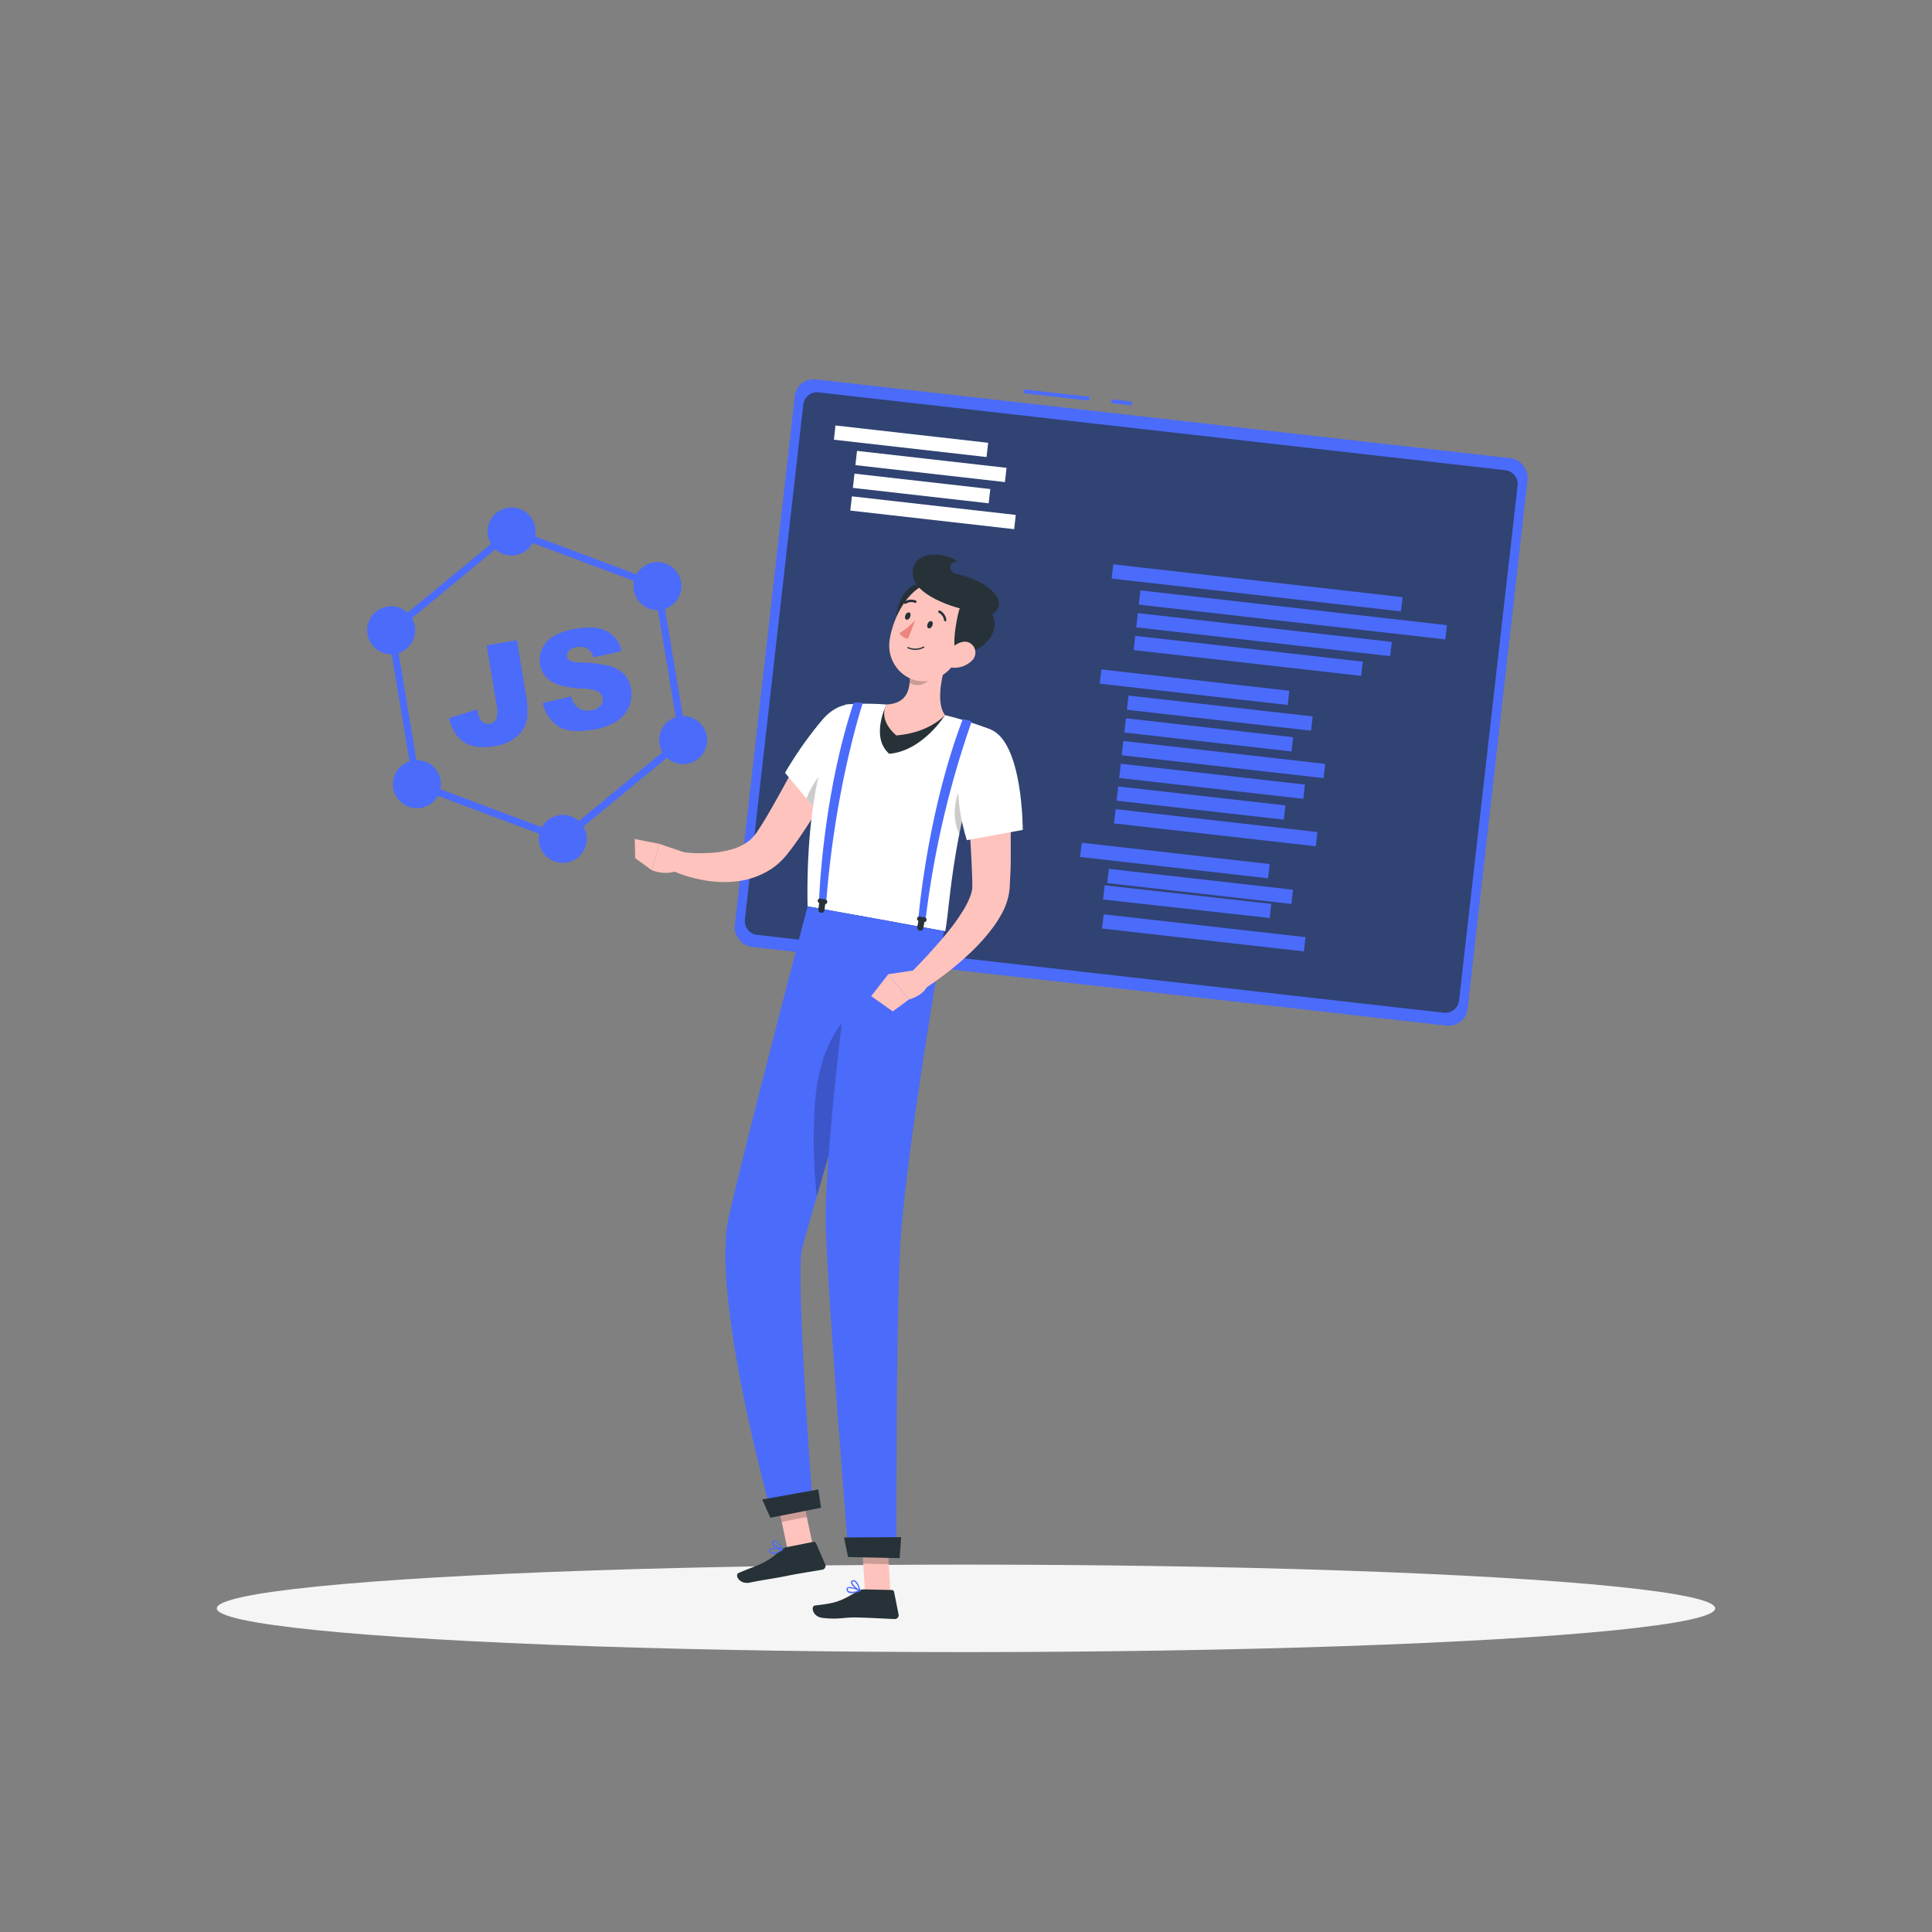 <svg xmlns="http://www.w3.org/2000/svg" viewBox="0 0 500 500">
  <rect x="0" y="0" width="500" height="500" fill="#808080" stroke="none"/>
  <g id="freepik--Shadow--inject-3">
    <ellipse id="freepik--path--inject-3" cx="250" cy="416.24" rx="193.89" ry="11.32"
      style="fill:#f5f5f5"></ellipse>
  </g>
  <g id="freepik--Programming--inject-3">
    <rect x="289.77" y="101.5" width="1" height="5.28"
      transform="translate(154.09 380.82) rotate(-83.53)" style="fill:#4B6BFB"></rect>
    <rect x="272.9" y="93.66" width="1" height="17.13"
      transform="translate(141.03 362.37) rotate(-83.53)" style="fill:#4B6BFB"></rect>
    <rect x="197.32" y="107.91" width="190.87" height="147.79" rx="4.9"
      transform="translate(22.35 -31.82) rotate(6.47)" style="fill:#4B6BFB"></rect>
    <path
      d="M192.78,238l15.11-133.29a3.59,3.59,0,0,1,4-3.16l177.7,20.14a3.6,3.6,0,0,1,3.16,4L377.6,258.93a3.58,3.58,0,0,1-4,3.16l-177.7-20.15A3.58,3.58,0,0,1,192.78,238Z"
      style="fill:#263238;opacity:0.7"></path>
    <rect x="287.67" y="150.27" width="75.36" height="3.71"
      transform="translate(19.21 -35.68) rotate(6.47)" style="fill:#4B6BFB"></rect>
    <rect x="294.68" y="157.27" width="79.84" height="3.71"
      transform="translate(20.06 -36.68) rotate(6.47)" style="fill:#4B6BFB"></rect>
    <rect x="294.06" y="162.38" width="66.15" height="3.71"
      transform="translate(20.58 -35.81) rotate(6.47)" style="fill:#4B6BFB"></rect>
    <rect x="293.41" y="167.87" width="59.25" height="3.71"
      transform="translate(21.18 -35.31) rotate(6.47)" style="fill:#4B6BFB"></rect>
    <rect x="284.67" y="175.99" width="48.96" height="3.71"
      transform="translate(22 -33.7) rotate(6.47)" style="fill:#4B6BFB"></rect>
    <rect x="290.35" y="194.71" width="52.57" height="3.71"
      transform="translate(24.16 -34.42) rotate(6.47)" style="fill:#4B6BFB"></rect>
    <rect x="291.04" y="188.32" width="43.56" height="3.71"
      transform="translate(23.42 -34.03) rotate(6.47)" style="fill:#4B6BFB"></rect>
    <rect x="291.7" y="182.69" width="47.97" height="3.71"
      transform="translate(22.8 -34.39) rotate(6.47)" style="fill:#4B6BFB"></rect>
    <rect x="279.59" y="220.84" width="48.96" height="3.71"
      transform="translate(27.02 -32.84) rotate(6.47)" style="fill:#4B6BFB"></rect>
    <rect x="285.26" y="239.56" width="52.57" height="3.71"
      transform="translate(29.18 -33.56) rotate(6.47)" style="fill:#4B6BFB"></rect>
    <rect x="285.96" y="233.17" width="43.56" height="3.71"
      transform="matrix(0.99, 0.11, -0.11, 0.99, 28.44, -33.17)" style="fill:#4B6BFB"></rect>
    <rect x="286.61" y="227.54" width="47.97" height="3.71"
      transform="translate(27.82 -33.53) rotate(6.47)" style="fill:#4B6BFB"></rect>
    <rect x="215.9" y="112.33" width="39.76" height="3.71"
      transform="translate(14.36 -25.83) rotate(6.47)" style="fill:#fff"></rect>
    <rect x="220.13" y="130.84" width="42.68" height="3.71"
      transform="translate(16.49 -26.36) rotate(6.47)" style="fill:#fff"></rect>
    <rect x="220.82" y="124.55" width="35.37" height="3.71"
      transform="translate(15.76 -26.06) rotate(6.47)" style="fill:#fff"></rect>
    <rect x="221.47" y="118.87" width="38.95" height="3.71"
      transform="translate(15.13 -26.38) rotate(6.47)" style="fill:#fff"></rect>
    <rect x="288.35" y="212.35" width="52.57" height="3.71"
      transform="translate(26.13 -34.08) rotate(6.47)" style="fill:#4B6BFB"></rect>
    <rect x="289.04" y="205.96" width="43.56" height="3.71"
      transform="translate(25.39 -33.69) rotate(6.47)" style="fill:#4B6BFB"></rect>
    <rect x="289.7" y="200.33" width="47.97" height="3.71"
      transform="translate(24.77 -34.05) rotate(6.47)" style="fill:#4B6BFB"></rect>
  </g>
  <g id="freepik--Character--inject-3">
    <polygon points="230.46 412.25 223.85 412.1 222.93 396.76 229.54 396.91 230.46 412.25"
      style="fill:#ffc3bd"></polygon>
    <path
      d="M223.61,411.33l7.22.16a.58.58,0,0,1,.55.46l1.18,5.91a1,1,0,0,1-1,1.15c-2.6-.1-6.36-.33-9.63-.41-3.83-.08-4.52.59-9,.12-2.7-.28-3.17-3.09-2-3.22,5.26-.59,6.52-1,11-3.69A3.06,3.06,0,0,1,223.61,411.33Z"
      style="fill:#263238"></path>
    <polygon points="222.93 396.77 223.41 404.67 230.02 404.82 229.55 396.92 222.93 396.77"
      style="opacity:0.2"></polygon>
    <path
      d="M220,194.49c-2.2,4.31-4.52,8.48-7,12.64s-5,8.22-8,12.3c-.38.51-.8,1-1.2,1.55-.17.23-.46.56-.72.85s-.53.61-.82.88a16.86,16.86,0,0,1-3.79,2.86,20.81,20.81,0,0,1-8.44,2.58,29.4,29.4,0,0,1-8.05-.39,34.26,34.26,0,0,1-3.79-.9,30.23,30.23,0,0,1-3.71-1.33l1.6-5.05c1,.11,2.14.23,3.22.29s2.2.06,3.28,0a26.88,26.88,0,0,0,6.15-.78,13.54,13.54,0,0,0,4.88-2.21,9.14,9.14,0,0,0,1.7-1.64,4.1,4.1,0,0,0,.35-.47c.12-.16.22-.29.38-.54l.88-1.35c2.35-3.76,4.62-7.89,6.87-12l6.75-12.34Z"
      style="fill:#ffc3bd"></path>
    <path
      d="M225.93,188c1,6-12.71,24.09-12.71,24.09L203.17,200a97.55,97.55,0,0,1,9.8-13.89C218.18,180.27,224.82,181.38,225.93,188Z"
      style="fill:#fff"></path>
    <path
      d="M222.72,193.13c-4,1-10.74,5.25-14,13.51l4.53,5.46s8.13-10.69,11.41-18.37A1.76,1.76,0,0,0,222.72,193.13Z"
      style="opacity:0.2"></path>
    <path
      d="M218.84,182.33S208.3,195.77,209,234.56L244.61,241c1.23-5.42,1.67-27.47,11.6-52.27a94.52,94.52,0,0,0-11.65-3.66,131.4,131.4,0,0,0-15.14-2.74A68,68,0,0,0,218.84,182.33Z"
      style="fill:#fff"></path>
    <path d="M248.67,203.87c-1.52,2.15-2.44,8-.39,12,.48-2.48,1.05-5.08,1.73-7.79Z"
      style="opacity:0.2"></path>
    <path d="M229.42,182.33s-4.27,8.39.71,12.75c8.71-.74,14.43-10,14.43-10Z" style="fill:#263238"></path>
    <polygon points="164.28 217.13 164.39 222.1 168.69 225.21 170.63 218.39 164.28 217.13"
      style="fill:#ffc3bd"></polygon>
    <path d="M178.29,221l-7.66-2.61-1.94,6.82s4.46,1.94,8-.66Z" style="fill:#ffc3bd"></path>
    <path
      d="M246.14,167.75c-1.84,4.7-4.4,13.45-1.58,17.32,0,0-3.88,4.53-12.59,5.27-5-4.36-2.55-8-2.55-8,5.67-.32,6.25-4.37,6-8.33Z"
      style="fill:#ffc3bd"></path>
    <path
      d="M241.77,170.3l-6.35,3.7a17,17,0,0,1,0,2.77c2.82,1.45,5.12-.07,6.35-3.12A7.53,7.53,0,0,0,241.77,170.3Z"
      style="opacity:0.2"></path>
    <path
      d="M232.08,162.35c.41,3,9.66-1.89,11.22-2.92s-.23-4.6-3.74-7.48S231.13,155.34,232.08,162.35Z"
      style="fill:#263238"></path>
    <path
      d="M251.06,163.73c-2.83,6.09-4.17,9.8-8.58,11.76-6.62,3-13.21-2.91-12.26-9.72.85-6.13,5.33-15.06,12.41-15.16A9.16,9.16,0,0,1,251.06,163.73Z"
      style="fill:#ffc3bd"></path>
    <path
      d="M248.56,169.43c-3,.45-.88-9.8-.33-11.58s5.31-3.41,8,.25C259.46,162.57,255.56,168.39,248.56,169.43Z"
      style="fill:#263238"></path>
    <path
      d="M247.66,148.58c-2.69-.54-1.92-3.39.06-3.24-1.59-1.93-11-3.69-11.51,2.55s11.62,9.7,14.9,10.14L256,159.4C262.59,156.11,255.28,150.11,247.66,148.58Z"
      style="fill:#263238"></path>
    <path
      d="M251.39,171.1a6.38,6.38,0,0,1-4.57,1.71c-2.23-.1-2.66-2.26-1.46-4,1.07-1.58,3.54-3.43,5.51-2.48A2.87,2.87,0,0,1,251.39,171.1Z"
      style="fill:#ffc3bd"></path>
    <polygon points="210.34 399.85 203.85 401.13 200.67 386.15 207.16 384.87 210.34 399.85"
      style="fill:#ffc3bd"></polygon>
    <path
      d="M203.44,400.43l7.09-1.4a.58.58,0,0,1,.64.34l2.41,5.51a1,1,0,0,1-.7,1.34c-2.57.46-6.29,1-9.5,1.67-3.76.74-5,.82-9.37,1.69-2.67.52-3.94-2-2.87-2.49,4.86-2.11,7-2.28,10.84-5.85A3,3,0,0,1,203.44,400.43Z"
      style="fill:#263238"></path>
    <polygon points="200.67 386.15 202.31 393.87 208.8 392.59 207.16 384.87 200.67 386.15"
      style="opacity:0.2"></polygon>
    <path
      d="M201,402a2,2,0,0,1-1.34.12.93.93,0,0,1-.6-.68.5.5,0,0,1,.1-.52c.56-.61,3.08-.11,3.36-.05a.17.17,0,0,1,.13.13.16.16,0,0,1-.07.16A8,8,0,0,1,201,402Zm-1.42-1a.5.5,0,0,0-.18.11s-.07.09,0,.21a.63.63,0,0,0,.4.47,3.25,3.25,0,0,0,2.3-.71A6.49,6.49,0,0,0,199.54,401Z"
      style="fill:#4B6BFB"></path>
    <path
      d="M202.51,401.13h-.08c-.79-.12-2.57-1-2.7-1.8a.52.52,0,0,1,.34-.57.84.84,0,0,1,.71,0c1,.33,1.78,2.11,1.82,2.18a.15.15,0,0,1,0,.16A.13.13,0,0,1,202.51,401.13ZM200.28,399l-.07,0c-.18.1-.17.2-.16.24.07.44,1.27,1.2,2.1,1.46-.27-.51-.86-1.51-1.47-1.72A.61.61,0,0,0,200.28,399Z"
      style="fill:#4B6BFB"></path>
    <path
      d="M209,234.56s-15.81,60.18-20.38,80.31c-4.74,20.95,11.23,77.56,11.23,77.56l10.55-2.08s-4.43-57.72-2.92-66.88c6.05-22.18,24.93-84.67,24.93-84.67Z"
      style="fill:#4B6BFB"></path>
    <path
      d="M211,284.44a133.93,133.93,0,0,0,.4,25.16c4.52-15.73,10.8-36.83,15.32-51.9C222.16,259.67,212.69,265.92,211,284.44Z"
      style="opacity:0.2"></path>
    <path
      d="M221.3,236.79s-8.28,61.32-7.57,81.14c.77,21.69,5.9,84.77,5.9,84.77L232,403s-.19-59.64,1-80.78c1.24-22.94,11.3-81.25,11.3-81.25Z"
      style="fill:#4B6BFB"></path>
    <polygon points="232.83 403.25 219.48 402.96 218.43 397.9 233.21 397.81 232.83 403.25"
      style="fill:#263238"></polygon>
    <polygon points="212.48 390.21 199.38 392.79 197.26 388.07 211.78 385.48 212.48 390.21"
      style="fill:#263238"></polygon>
    <path
      d="M241.3,161.91c-.2.51-.63.82-1,.69s-.44-.65-.24-1.16.63-.81,1-.68S241.49,161.41,241.3,161.91Z"
      style="fill:#263238"></path>
    <path
      d="M235.55,159.67c-.2.5-.63.81-1,.68s-.44-.65-.24-1.15.63-.82,1-.69S235.75,159.16,235.55,159.67Z"
      style="fill:#263238"></path>
    <path d="M236.89,160.48a19.51,19.51,0,0,1-4.13,3.4,3.18,3.18,0,0,0,2.25,1.41Z"
      style="fill:#ed847e"></path>
    <path
      d="M234.92,167.75a.16.16,0,1,1,.13-.29,4.35,4.35,0,0,0,3.91-.13.16.16,0,1,1,.17.27A4.55,4.55,0,0,1,234.92,167.75Z"
      style="fill:#263238"></path>
    <path
      d="M244.48,160.76a.35.35,0,0,1-.16-.23A2.57,2.57,0,0,0,243,158.6a.32.32,0,0,1-.16-.42.33.33,0,0,1,.43-.16,3.18,3.18,0,0,1,1.65,2.41.32.32,0,0,1-.27.37A.34.34,0,0,1,244.48,160.76Z"
      style="fill:#263238"></path>
    <path
      d="M234.1,156.24a.24.24,0,0,1-.1-.1.31.31,0,0,1,.1-.44,3.2,3.2,0,0,1,2.91-.29.33.33,0,0,1,.16.43.32.32,0,0,1-.43.15h0a2.54,2.54,0,0,0-2.3.25A.32.32,0,0,1,234.1,156.24Z"
      style="fill:#263238"></path>
    <path
      d="M251.15,186.57l-1.66-.45a.33.33,0,0,0-.4.2c-9.22,24.28-11.41,51.43-11.41,51.43l1.85.33A243.61,243.61,0,0,1,251.37,187,.32.32,0,0,0,251.15,186.57Z"
      style="fill:#4B6BFB"></path>
    <g style="opacity:0.99">
      <path
        d="M239.8,238.13a.6.6,0,0,0-.49-.7l-1.28-.24a.61.61,0,0,0-.36,1.15l-.28,1.59a.79.79,0,1,0,1.56.28l.29-1.59A.61.61,0,0,0,239.8,238.13Z"
        style="fill:#263238"></path>
    </g>
    <path
      d="M222.89,181.81h-1.72a.33.33,0,0,0-.31.23c-8.08,24.5-8.88,51-8.88,51l1.85.34c2.18-27.86,8.36-48,9.38-51.2A.33.33,0,0,0,222.89,181.81Z"
      style="fill:#4B6BFB"></path>
    <path
      d="M214.1,233.49a.64.64,0,0,0-.52-.71l-1.28-.24a.58.58,0,0,0-.68.5.65.65,0,0,0,.38.66l-.21,1.6a.84.84,0,0,0,.68.93.75.75,0,0,0,.89-.65l.21-1.6A.56.56,0,0,0,214.1,233.49Z"
      style="fill:#263238;opacity:0.99"></path>
    <path
      d="M220.86,412.28a2,2,0,0,1-1.33-.16,1,1,0,0,1-.45-.8.5.5,0,0,1,.21-.48c.69-.48,3,.55,3.3.67a.18.18,0,0,1,.1.15.18.18,0,0,1-.11.14A7.49,7.49,0,0,1,220.86,412.28ZM219.68,411a.4.4,0,0,0-.2.07.19.19,0,0,0-.08.2.68.68,0,0,0,.3.55,3.21,3.21,0,0,0,2.39-.21A6.53,6.53,0,0,0,219.68,411Z"
      style="fill:#4B6BFB"></path>
    <path
      d="M222.55,411.81h-.08c-.75-.29-2.29-1.57-2.25-2.34a.54.54,0,0,1,.45-.49.9.9,0,0,1,.71.12c.86.53,1.29,2.44,1.3,2.52a.16.16,0,0,1-.05.16A.11.11,0,0,1,222.55,411.81Zm-1.72-2.53h-.08c-.2.06-.2.16-.21.2,0,.45,1,1.44,1.75,1.87a3.94,3.94,0,0,0-1.08-2A.54.54,0,0,0,220.83,409.28Z"
      style="fill:#4B6BFB"></path>
    <polygon points="225.46 257.8 231.05 261.75 235.24 258.66 229.88 252.13 225.46 257.8"
      style="fill:#ffc3bd"></polygon>
    <path d="M237.79,250.94l-7.91,1.19,5.36,6.53s5.49-1.34,5.19-5.74Z" style="fill:#ffc3bd"></path>
    <path
      d="M261.09,199.08c.3,5.22.46,10.42.49,15.66,0,2.61,0,5.23,0,7.87,0,1.31-.05,2.63-.12,4l-.1,2-.05,1c0,.47-.1,1-.17,1.5a16.86,16.86,0,0,1-1.7,5A31.48,31.48,0,0,1,257,240a50.64,50.64,0,0,1-5.61,6.32,80.73,80.73,0,0,1-12.77,9.95l-3.24-4.2c1.74-1.76,3.56-3.59,5.24-5.47s3.35-3.75,4.88-5.67a50.74,50.74,0,0,0,4.09-5.84,22.27,22.27,0,0,0,1.41-2.87,8.75,8.75,0,0,0,.63-2.42,3.37,3.37,0,0,1,0-.45l0-.92-.05-1.88-.16-3.81L251,215c-.26-5.14-.47-10.32-.61-15.47Z"
      style="fill:#ffc3bd"></path>
    <path
      d="M256.21,188.73c8.55,3.18,8.48,26.05,8.48,26.05l-14.47,2.66s-3.5-10.39-1.77-18.57C250.1,191.06,249.71,186.3,256.21,188.73Z"
      style="fill:#fff"></path>
  </g>
  <g id="freepik--JS--inject-3">
    <path
      d="M145.84,218.15l-38.76-14.52-6.81-40.82,32-26.31L171,151l6.81,40.83Zm-37.13-15.86,36.78,13.77,30.31-25-6.46-38.73-36.78-13.77-30.31,25Z"
      style="fill:#4B6BFB"></path>
    <circle cx="132.39" cy="137.55" r="6.21" transform="translate(-56.48 165.36) rotate(-54.47)"
      style="fill:#4B6BFB"></circle>
    <circle cx="145.66" cy="217.1" r="6.21" transform="translate(-115.67 209.48) rotate(-54.47)"
      style="fill:#4B6BFB"></circle>
    <path d="M166.55,156.74a6.21,6.21,0,1,1,8.66-1.44A6.21,6.21,0,0,1,166.55,156.74Z"
      style="fill:#4B6BFB"></path>
    <path d="M97.64,168.17a6.21,6.21,0,1,1,8.66-1.45A6.22,6.22,0,0,1,97.64,168.17Z"
      style="fill:#4B6BFB"></path>
    <path d="M173.19,196.59a6.21,6.21,0,1,1,8.67-1.45A6.21,6.21,0,0,1,173.19,196.59Z"
      style="fill:#4B6BFB"></path>
    <path d="M104.29,208a6.21,6.21,0,1,1,8.66-1.44A6.2,6.2,0,0,1,104.29,208Z" style="fill:#4B6BFB"></path>
    <path
      d="M125.94,167l7.83-1.31,2.29,13.73a21.92,21.92,0,0,1,.33,6.71,7.66,7.66,0,0,1-2.45,4.34,10.45,10.45,0,0,1-5.68,2.56,13.94,13.94,0,0,1-6.1,0,7.62,7.62,0,0,1-3.76-2.49,11.53,11.53,0,0,1-2.17-4.69l7.29-2.27a8.85,8.85,0,0,0,.71,2.44,2.77,2.77,0,0,0,1.15,1.15,2.17,2.17,0,0,0,1.33.12,2.13,2.13,0,0,0,1.76-1.3,6.61,6.61,0,0,0,.07-3.38Z"
      style="fill:#4B6BFB"></path>
    <path
      d="M140.43,181.94l7.36-1.7a5.7,5.7,0,0,0,1.44,2.59,4.19,4.19,0,0,0,3.71,1,3.83,3.83,0,0,0,2.44-1.21,2.4,2.4,0,0,0,.61-2,2.36,2.36,0,0,0-1.16-1.62,10.19,10.19,0,0,0-4.25-.79q-5.33-.3-7.84-1.85a6.28,6.28,0,0,1-3-4.51,6.78,6.78,0,0,1,.52-3.87,7.58,7.58,0,0,1,2.94-3.29,16,16,0,0,1,6-2q4.85-.81,7.69.57a7.85,7.85,0,0,1,4,5.22l-7.29,1.66a3.49,3.49,0,0,0-4.37-2.62,3.19,3.19,0,0,0-2,.92,1.8,1.8,0,0,0-.46,1.52,1.44,1.44,0,0,0,.75,1,6.58,6.58,0,0,0,2.78.49,33.38,33.38,0,0,1,7.71,1,7.88,7.88,0,0,1,3.69,2.26,7.23,7.23,0,0,1,1.63,3.58,8.08,8.08,0,0,1-.6,4.7,8.39,8.39,0,0,1-3.24,3.74,15.33,15.33,0,0,1-5.91,2.08q-6.45,1.08-9.34-1A10,10,0,0,1,140.43,181.94Z"
      style="fill:#4B6BFB"></path>
  </g>
</svg>